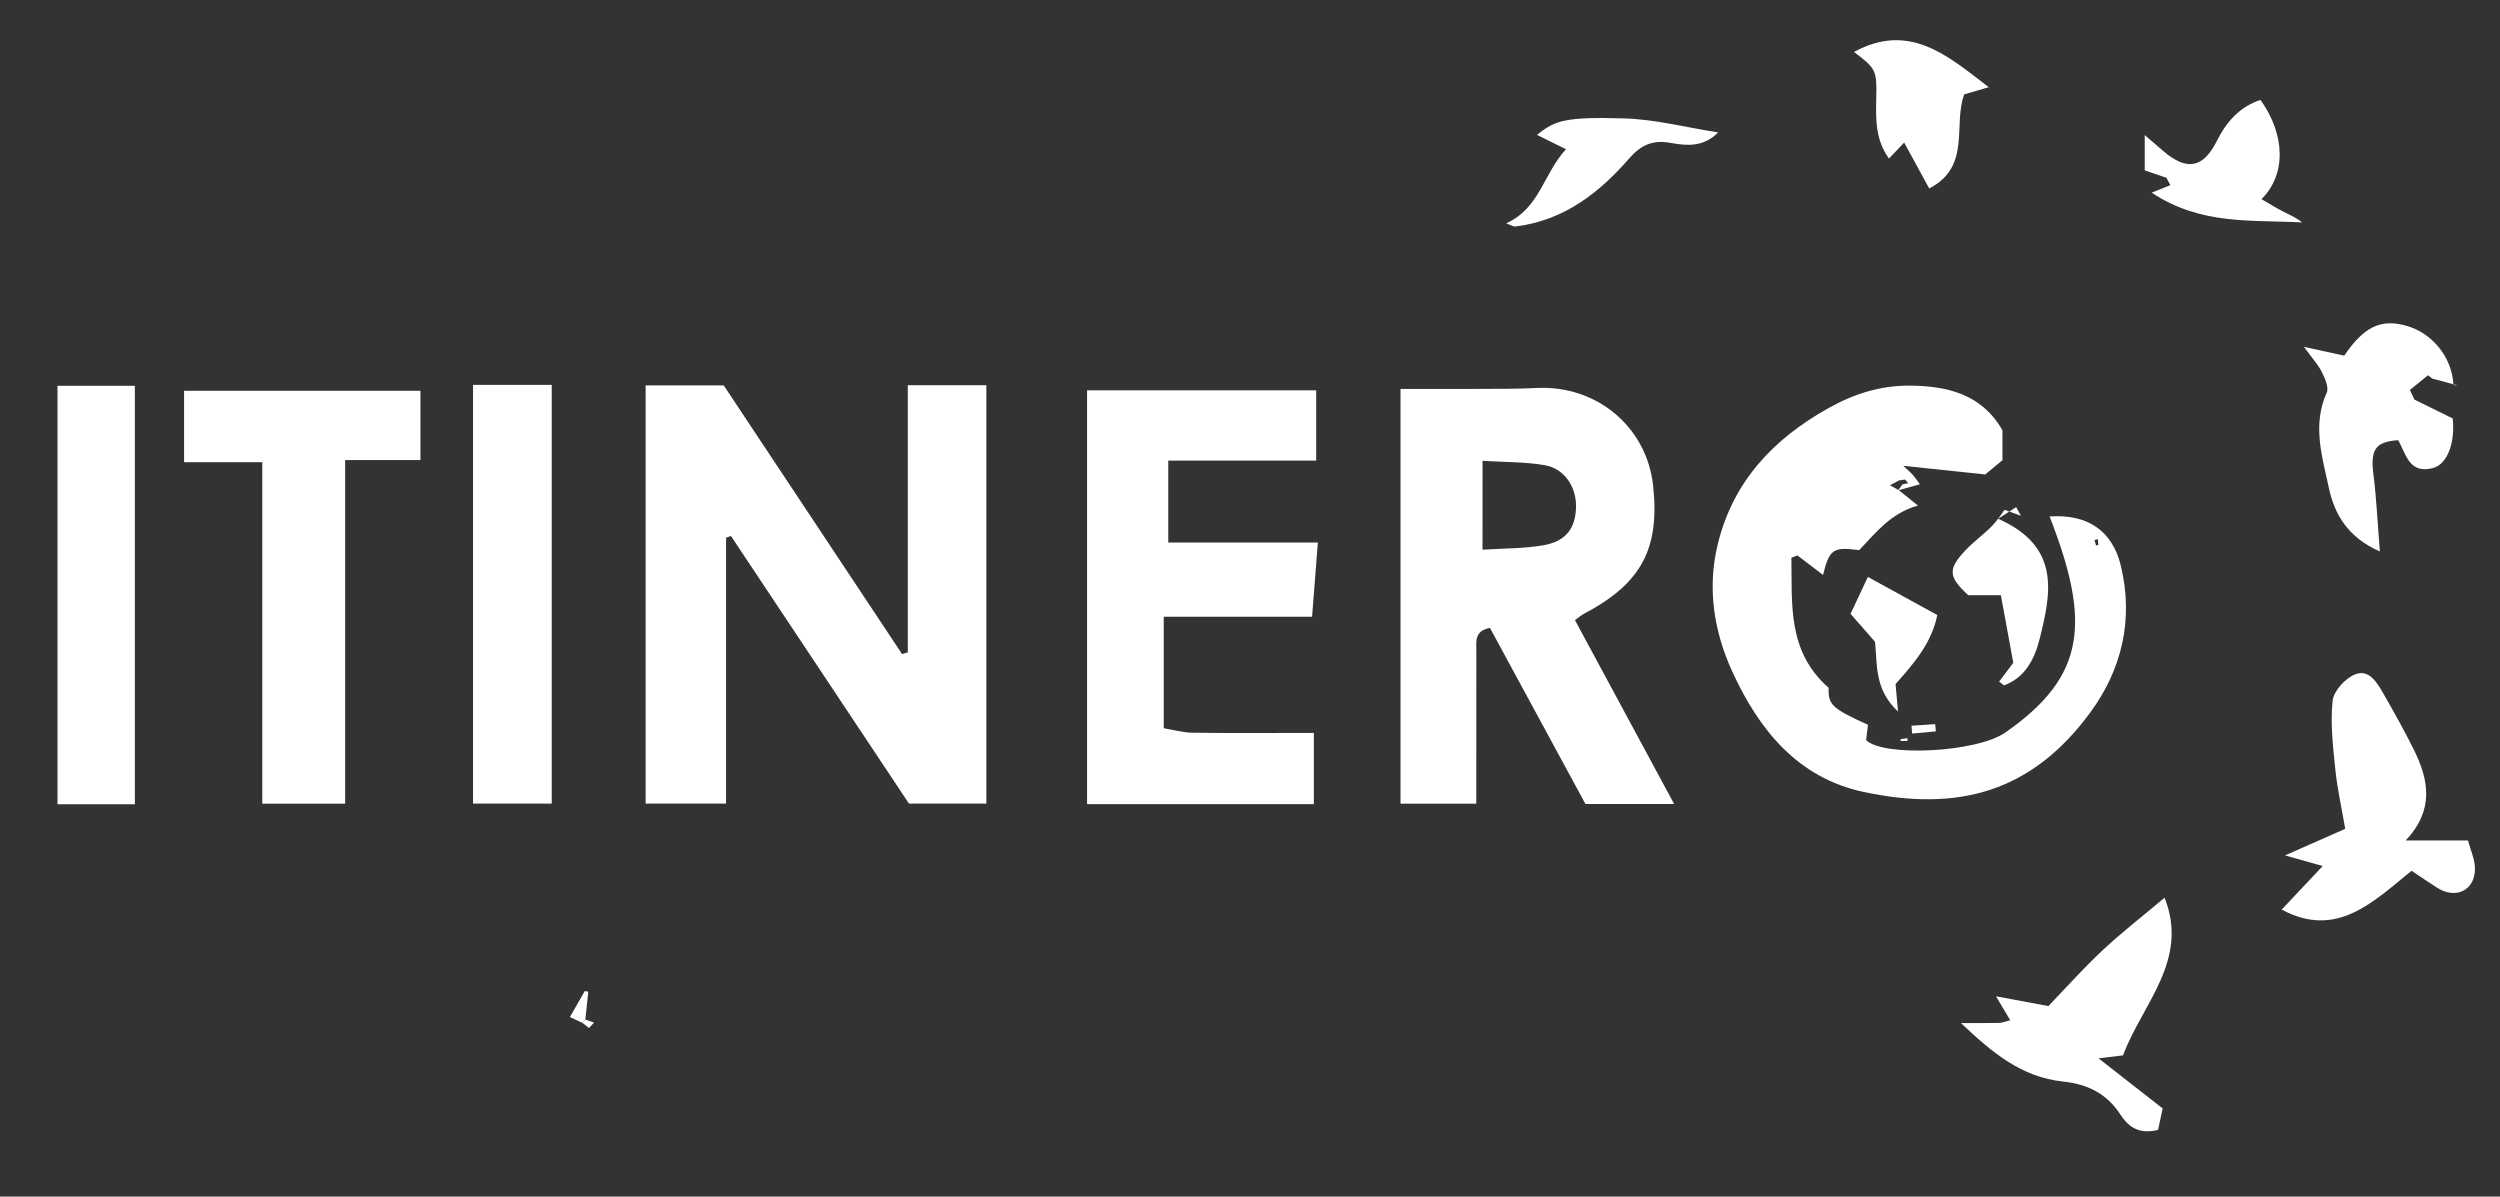 <?xml version="1.0" encoding="UTF-8"?> <svg xmlns="http://www.w3.org/2000/svg" width="117" height="56" viewBox="0 0 117 56" fill="none"><rect x="0" y="0" width="117" height="56" fill="#333333" stroke="none"/> <path d="M42.485 30.529C42.485 26.381 42.485 22.232 42.485 18.027C43.724 18.027 44.897 18.027 46.161 18.027C46.161 24.514 46.161 31.024 46.161 37.609C45.013 37.609 43.84 37.609 42.54 37.609C39.797 33.483 37.003 29.283 34.208 25.083C34.132 25.111 34.056 25.137 33.98 25.165C33.98 29.297 33.98 33.432 33.98 37.609C32.667 37.609 31.462 37.609 30.216 37.609C30.216 31.059 30.216 24.582 30.216 18.037C31.431 18.037 32.601 18.037 33.871 18.037C36.626 22.188 39.422 26.399 42.217 30.611C42.307 30.583 42.395 30.555 42.485 30.529Z" fill="white"></path> <path d="M78.35 37.627C76.883 37.627 75.595 37.627 74.199 37.627C72.721 34.902 71.225 32.142 69.73 29.386C68.99 29.526 69.094 30.032 69.092 30.471C69.087 32.839 69.09 35.205 69.09 37.611C67.922 37.611 66.754 37.611 65.544 37.611C65.544 31.138 65.544 24.738 65.544 18.202C66.773 18.202 67.984 18.207 69.194 18.2C70.1 18.195 71.012 18.205 71.916 18.158C74.724 18.016 77.073 19.98 77.367 22.738C77.683 25.69 76.81 27.309 74.14 28.719C74.007 28.789 73.893 28.891 73.708 29.022C75.239 31.855 76.75 34.657 78.35 37.627ZM69.382 25.725C70.369 25.662 71.306 25.676 72.215 25.522C73.273 25.342 73.722 24.743 73.758 23.765C73.791 22.808 73.228 21.931 72.293 21.77C71.347 21.609 70.366 21.628 69.384 21.567C69.381 23.023 69.382 24.29 69.382 25.725Z" fill="white"></path> <path d="M88.863 22.941C89.132 23.156 89.4 23.371 89.76 23.66C88.479 24.017 87.793 24.932 87.01 25.746C85.788 25.587 85.621 25.695 85.318 26.908C84.9 26.588 84.508 26.29 84.115 25.991C84.022 26.028 83.929 26.068 83.837 26.105C83.877 28.259 83.633 30.48 85.581 32.191C85.555 32.984 85.726 33.15 87.42 33.92C87.394 34.139 87.364 34.384 87.335 34.638C88.111 35.42 92.48 35.236 93.854 34.279C97.637 31.645 97.848 29.113 95.921 24.171C97.716 24.047 98.871 24.855 99.26 26.495C99.856 29.001 99.306 31.332 97.82 33.35C95.084 37.07 91.659 38.008 87.219 37.063C84.133 36.407 82.32 34.153 81.077 31.442C80.196 29.521 79.89 27.501 80.4 25.433C81.115 22.545 82.966 20.559 85.567 19.103C86.782 18.422 88.021 18.037 89.374 18.048C91.12 18.062 92.737 18.433 93.714 20.134C93.714 20.573 93.714 21.035 93.714 21.537C93.46 21.747 93.199 21.966 92.91 22.204C91.725 22.078 90.532 21.954 89.072 21.8C89.35 22.059 89.442 22.134 89.518 22.22C89.613 22.33 89.692 22.451 89.851 22.664C89.452 22.776 89.143 22.862 88.835 22.948C88.901 22.855 88.968 22.762 89.034 22.668C89.124 22.65 89.215 22.631 89.305 22.612C89.255 22.556 89.205 22.498 89.155 22.442C89.06 22.456 88.968 22.47 88.873 22.484C88.747 22.552 88.619 22.619 88.448 22.71C88.624 22.811 88.745 22.876 88.863 22.941ZM98.181 25.235C98.129 25.247 98.074 25.258 98.022 25.27C98.045 25.356 98.072 25.44 98.095 25.527C98.131 25.517 98.166 25.51 98.2 25.501C98.195 25.412 98.188 25.324 98.181 25.235Z" fill="white"></path> <path d="M61.488 34.3C61.488 35.506 61.488 36.547 61.488 37.634C57.971 37.634 54.466 37.634 50.875 37.634C50.875 31.176 50.875 24.754 50.875 18.268C54.409 18.268 57.94 18.268 61.597 18.268C61.597 19.367 61.597 20.419 61.597 21.555C59.333 21.555 57.048 21.555 54.675 21.555C54.675 22.85 54.675 24.068 54.675 25.391C56.953 25.391 59.264 25.391 61.676 25.391C61.583 26.581 61.498 27.669 61.405 28.863C59.139 28.863 56.829 28.863 54.463 28.863C54.463 30.623 54.463 32.279 54.463 34.081C54.867 34.146 55.339 34.284 55.814 34.291C57.662 34.316 59.511 34.3 61.488 34.3Z" fill="white"></path> <path d="M16.153 37.611C14.814 37.611 13.604 37.611 12.275 37.611C12.275 32.321 12.275 27.055 12.275 21.63C11.003 21.63 9.842 21.63 8.615 21.63C8.615 20.44 8.615 19.409 8.615 18.289C12.258 18.289 15.941 18.289 19.677 18.289C19.677 19.346 19.677 20.382 19.677 21.53C18.538 21.53 17.41 21.53 16.153 21.53C16.153 26.941 16.153 32.242 16.153 37.611Z" fill="white"></path> <path d="M22.138 18.011C23.417 18.011 24.587 18.011 25.821 18.011C25.821 24.556 25.821 31.057 25.821 37.609C24.587 37.609 23.384 37.609 22.138 37.609C22.138 31.066 22.138 24.593 22.138 18.011Z" fill="white"></path> <path d="M6.311 37.641C5.072 37.641 3.93 37.641 2.691 37.641C2.691 31.136 2.691 24.64 2.691 18.055C3.828 18.055 5.029 18.055 6.311 18.055C6.311 24.528 6.311 31.026 6.311 37.641Z" fill="white"></path> <path d="M106.783 42.569C107.467 41.844 108.027 41.249 108.703 40.53C108.01 40.334 107.566 40.21 106.94 40.033C107.913 39.604 108.758 39.23 109.757 38.789C109.588 37.805 109.384 36.909 109.292 36.001C109.183 34.937 109.057 33.852 109.166 32.8C109.213 32.342 109.752 31.752 110.21 31.565C110.872 31.295 111.247 31.948 111.539 32.454C112.042 33.332 112.538 34.214 112.984 35.119C113.67 36.514 113.927 37.912 112.588 39.333C113.62 39.333 114.461 39.333 115.502 39.333C115.614 39.767 115.835 40.227 115.828 40.684C115.816 41.673 114.93 42.091 114.078 41.559C113.687 41.314 113.307 41.048 112.861 40.752C111.062 42.21 109.356 43.951 106.783 42.569Z" fill="white"></path> <path d="M91.772 47.878C92.489 47.878 93.018 47.885 93.548 47.873C93.69 47.871 93.832 47.808 94.079 47.747C93.859 47.378 93.692 47.096 93.412 46.627C94.312 46.795 95.059 46.935 95.864 47.084C96.678 46.242 97.494 45.32 98.394 44.48C99.296 43.636 100.278 42.875 101.301 42.014C102.469 44.931 100.259 46.984 99.357 49.39C99.025 49.432 98.764 49.464 98.213 49.532C99.251 50.342 100.124 51.025 101.213 51.875C101.161 52.113 101.071 52.54 100.997 52.878C100.019 53.118 99.561 52.661 99.217 52.136C98.584 51.17 97.675 50.734 96.559 50.617C94.599 50.414 93.225 49.254 91.772 47.878Z" fill="white"></path> <path d="M114.845 17.99C114.508 17.899 114.171 17.81 113.834 17.719C113.768 17.668 113.701 17.614 113.632 17.563C113.35 17.792 113.065 18.02 112.783 18.249C112.854 18.401 112.925 18.552 112.996 18.702C113.599 18.998 114.204 19.297 114.788 19.584C114.905 20.762 114.525 21.74 113.844 21.91C112.733 22.19 112.6 21.229 112.235 20.601C111.16 20.671 110.929 21.049 111.077 22.211C111.219 23.343 111.271 24.486 111.378 25.809C109.861 25.142 109.252 24.05 108.99 22.832C108.68 21.376 108.205 19.889 108.891 18.375C109 18.132 108.81 17.71 108.665 17.416C108.499 17.078 108.229 16.788 107.825 16.233C108.618 16.406 109.159 16.522 109.71 16.644C110.626 15.3 111.411 14.912 112.595 15.239C113.841 15.582 114.762 16.732 114.821 18.02L114.845 17.99Z" fill="white"></path> <path d="M89.115 6.673C88.868 6.932 88.642 7.168 88.403 7.42C87.76 6.526 87.786 5.563 87.809 4.59C87.84 3.278 87.795 3.211 86.768 2.431C89.359 1.022 91.139 2.595 93.073 4.081C92.66 4.202 92.321 4.3 91.927 4.415C91.388 5.85 92.273 7.793 90.287 8.82C89.905 8.118 89.525 7.425 89.115 6.673Z" fill="white"></path> <path d="M101.391 8.321C101.078 8.213 100.762 8.106 100.373 7.973C100.373 7.471 100.373 6.988 100.373 6.321C100.758 6.65 101.002 6.865 101.249 7.075C102.34 8.006 103.102 7.875 103.743 6.606C104.196 5.705 104.804 5.003 105.791 4.676C106.956 6.298 107.004 8.176 105.836 9.319C106.187 9.522 106.505 9.723 106.838 9.893C107.139 10.05 107.455 10.176 107.74 10.409C105.397 10.283 102.993 10.549 100.701 9.016C101.014 8.89 101.291 8.778 101.572 8.666C101.512 8.552 101.45 8.435 101.391 8.321Z" fill="white"></path> <path d="M73.288 6.984C72.742 6.713 72.336 6.512 71.933 6.314C72.758 5.635 73.262 5.46 76.019 5.542C77.448 5.584 78.865 5.955 80.407 6.197C79.717 6.904 78.905 6.82 78.184 6.687C77.32 6.529 76.779 6.804 76.235 7.427C74.823 9.046 73.171 10.325 70.919 10.6C70.824 10.612 70.72 10.535 70.487 10.453C72.07 9.742 72.225 8.134 73.288 6.984Z" fill="white"></path> <path d="M93.814 23.861C93.956 23.912 94.174 23.994 94.578 24.138C94.421 23.849 94.388 23.791 94.357 23.732C94.148 23.868 93.94 24.003 93.512 24.278C96.441 25.576 95.997 27.734 95.459 29.888C95.216 30.854 94.773 31.712 93.788 32.076C93.712 32.018 93.636 31.96 93.558 31.901C93.773 31.617 93.987 31.33 94.222 31.019C94.034 29.997 93.845 28.968 93.641 27.855C93.064 27.855 92.57 27.855 92.112 27.855C91.187 26.994 91.151 26.644 91.96 25.779C92.347 25.366 92.819 25.027 93.218 24.624C93.472 24.367 93.667 24.05 93.814 23.861Z" fill="white"></path> <path d="M88.712 32.013C88.742 32.361 88.773 32.699 88.828 33.301C87.698 32.244 87.867 31.064 87.75 30.035C87.364 29.591 87.01 29.188 86.606 28.728C86.849 28.21 87.081 27.715 87.416 27.001C88.548 27.624 89.573 28.184 90.665 28.784C90.404 30.072 89.606 31.015 88.712 32.013Z" fill="white"></path> <path d="M27.255 47.871C27.06 47.78 26.866 47.689 26.671 47.598C26.925 47.154 27.145 46.767 27.366 46.382C27.421 46.391 27.478 46.401 27.532 46.41C27.487 46.844 27.44 47.28 27.395 47.714C27.347 47.768 27.302 47.819 27.255 47.871Z" fill="white"></path> <path d="M90.598 34.228C90.227 34.263 89.857 34.295 89.487 34.33C89.477 34.209 89.468 34.085 89.456 33.964C89.826 33.938 90.197 33.913 90.567 33.889C90.579 34.001 90.588 34.116 90.598 34.228Z" fill="white"></path> <path d="M89.262 34.678C89.16 34.678 89.058 34.678 88.956 34.678C88.951 34.65 88.946 34.62 88.941 34.592C89.053 34.578 89.167 34.561 89.278 34.547C89.274 34.589 89.266 34.634 89.262 34.678Z" fill="white"></path> <path d="M27.395 47.714C27.53 47.761 27.667 47.808 27.803 47.857C27.722 47.941 27.644 48.027 27.563 48.111C27.461 48.032 27.359 47.95 27.257 47.871C27.302 47.819 27.347 47.768 27.395 47.714Z" fill="white"></path> <path d="M114.829 18.018C114.877 18.013 114.922 18.009 114.969 18.004C114.955 18.02 114.929 18.053 114.924 18.048C114.896 18.032 114.869 18.009 114.843 17.988C114.846 17.99 114.829 18.018 114.829 18.018Z" fill="white"></path> </svg> 